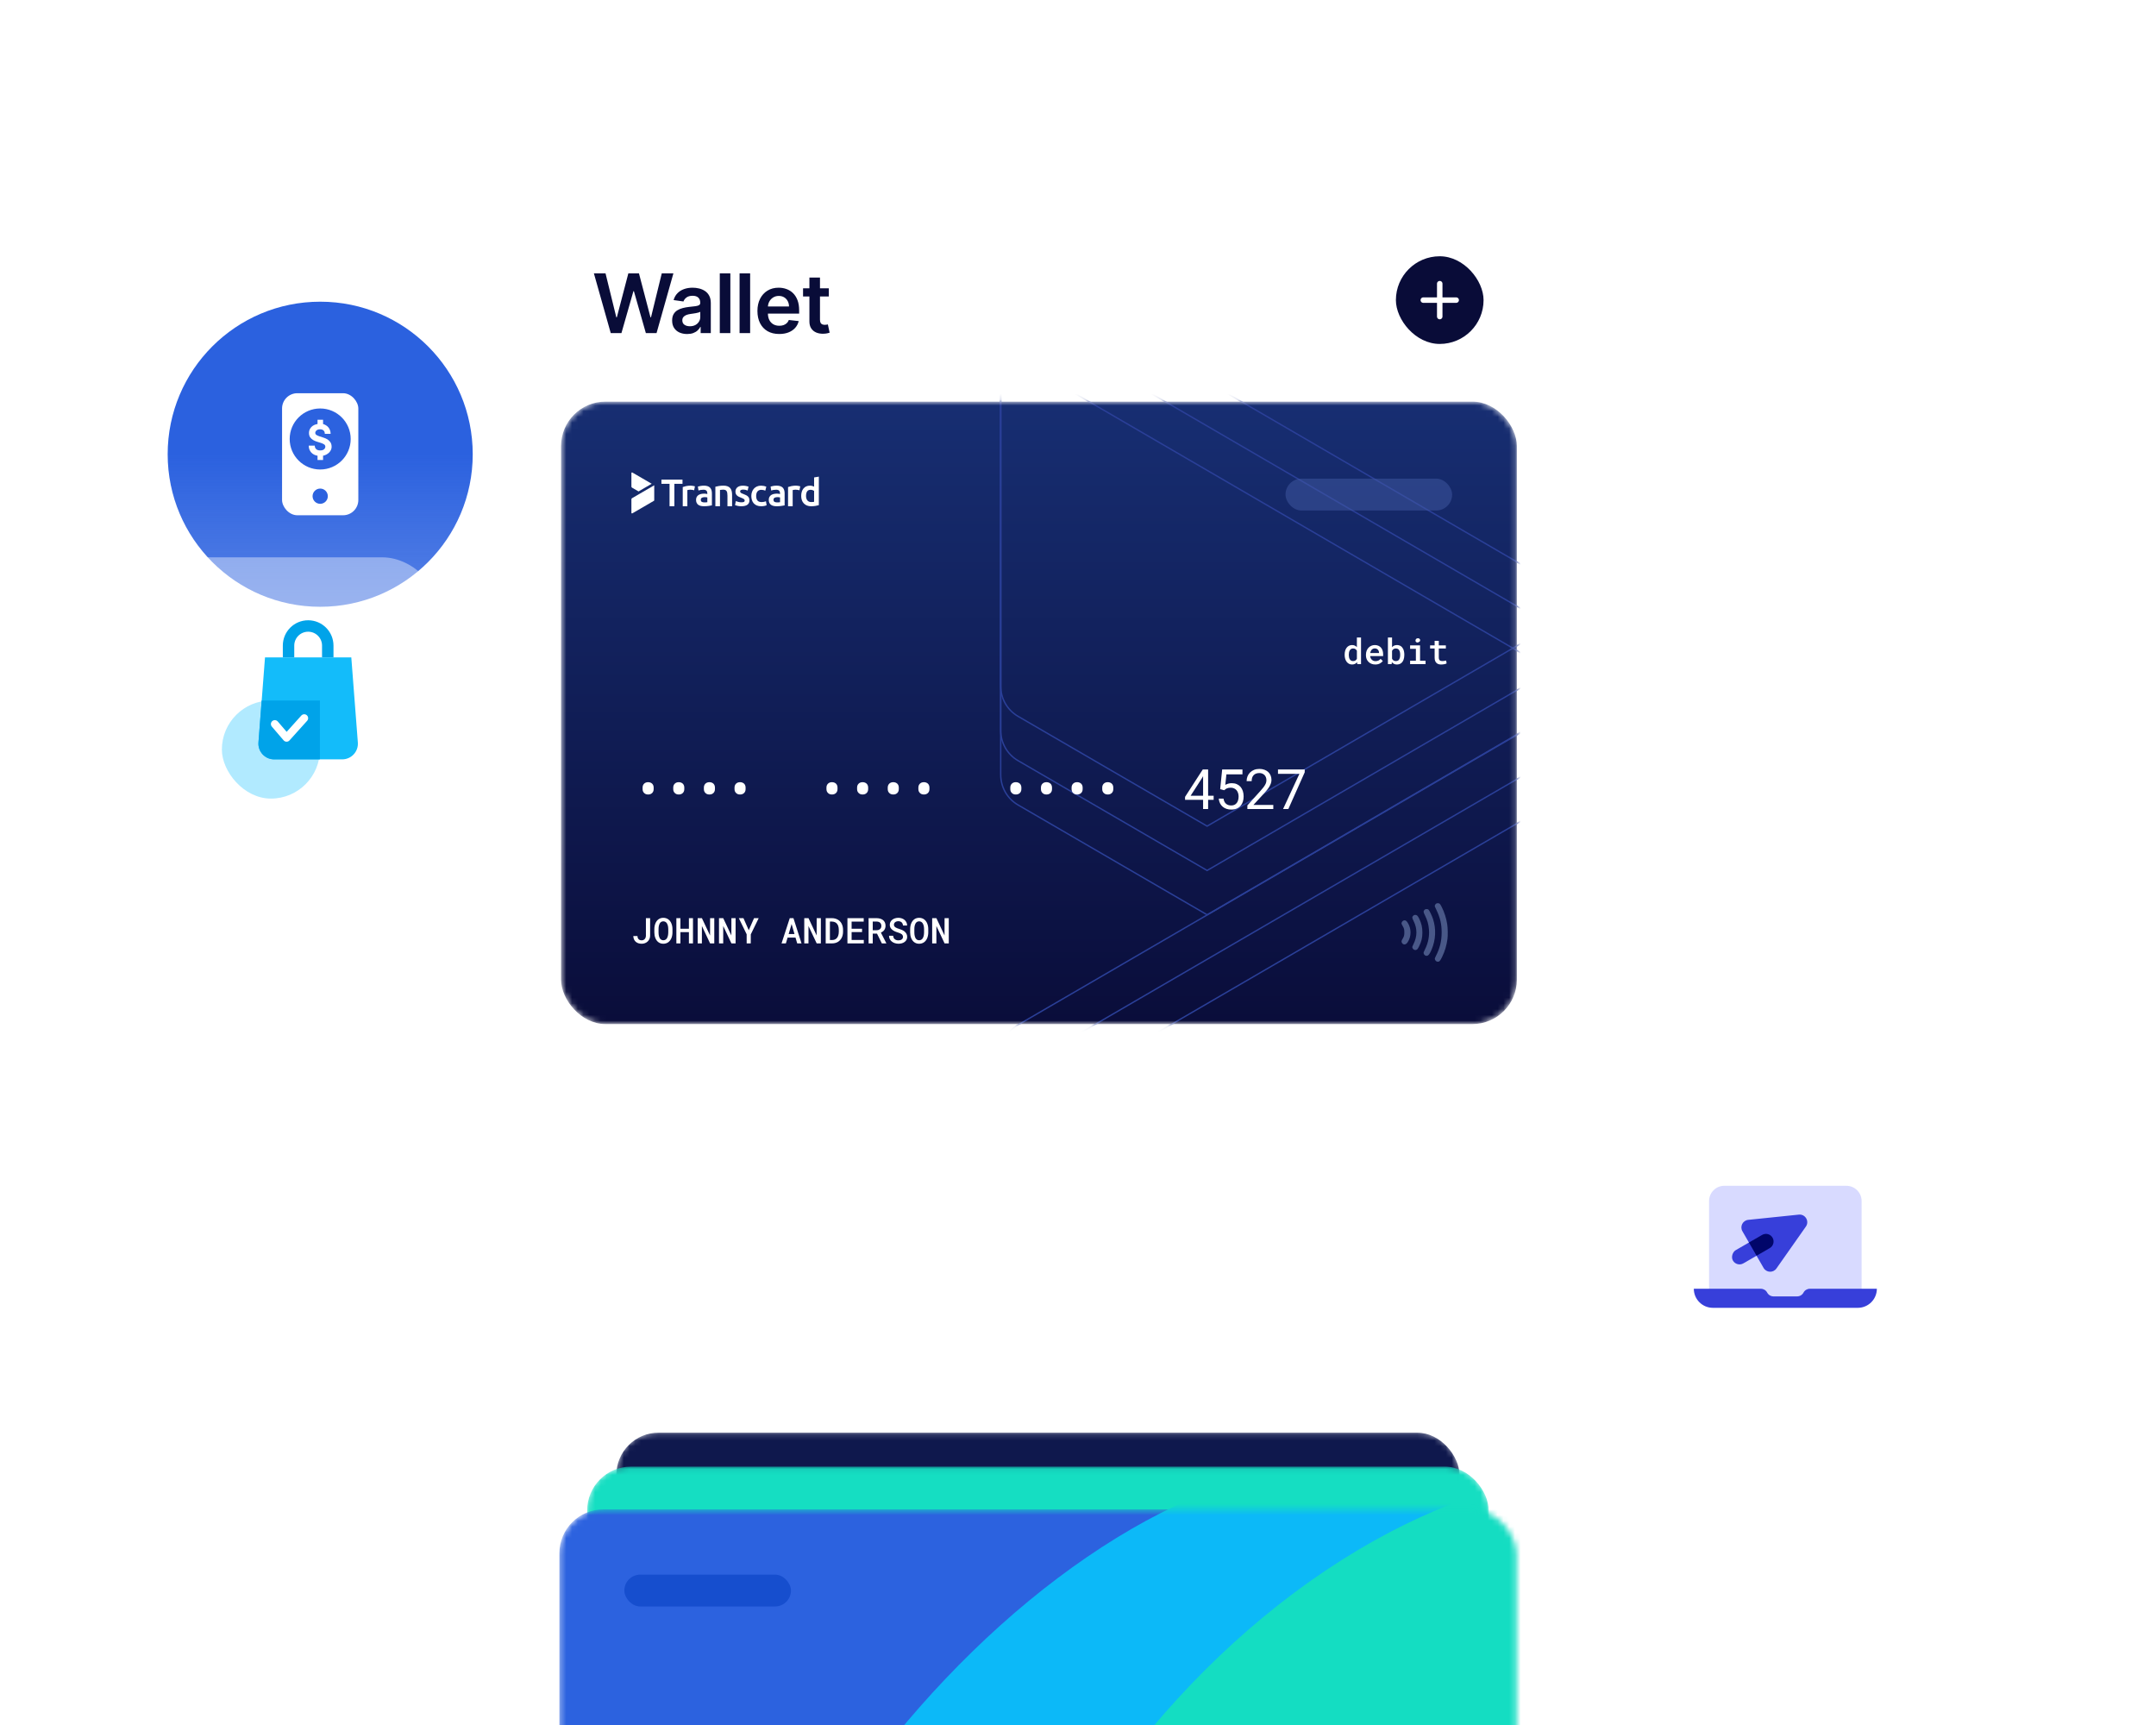 <svg width="375" height="300" viewBox="0 0 375 300" fill="none" xmlns="http://www.w3.org/2000/svg">
<g clip-path="url(#clip0_19694_30176)">
<g filter="url(#filter0_ddd_19694_30176)">
<rect x="87.31" y="2" width="186.44" height="345.631" rx="21.288" fill="white"/>
</g>
<mask id="mask0_19694_30176" style="mask-type:alpha" maskUnits="userSpaceOnUse" x="97" y="69" width="167" height="110">
<rect x="97.585" y="69.846" width="166.244" height="108.252" rx="7.732" fill="url(#paint0_linear_19694_30176)"/>
</mask>
<g mask="url(#mask0_19694_30176)">
<rect x="97.585" y="69.846" width="166.244" height="108.252" rx="7.73" fill="url(#paint1_linear_19694_30176)"/>
<path d="M177.101 124.593L177.101 124.593C175.192 123.498 174.055 121.492 174.055 119.301V50.685C174.055 50.146 174.189 49.609 174.455 49.165L174.455 49.165L174.455 49.165C175.302 47.734 177.083 47.286 178.511 48.091C178.511 48.091 178.511 48.092 178.512 48.092L276.388 105.02L209.958 143.678L177.101 124.593ZM177.087 178.231L177.088 178.231L289.44 112.923V188.546C289.395 189.621 288.814 190.605 287.878 191.142L287.877 191.143L178.498 254.741C177.069 255.548 175.243 255.097 174.443 253.67L174.442 253.667C174.176 253.223 174.041 252.686 174.041 252.147V183.524C174.041 181.333 175.178 179.326 177.087 178.231Z" stroke="#2A3F98" stroke-width="0.241"/>
<path d="M177.102 140.009L177.102 140.009C175.193 138.914 174.056 136.908 174.056 134.717V66.101C174.056 65.562 174.19 65.025 174.456 64.581L174.456 64.581L174.456 64.581C175.303 63.15 177.084 62.702 178.512 63.507C178.512 63.507 178.512 63.508 178.513 63.508L276.389 120.436L209.959 159.094L177.102 140.009ZM177.088 193.647L177.089 193.647L289.441 128.339V203.962C289.396 205.037 288.815 206.021 287.879 206.558L287.878 206.559L178.499 270.157C177.07 270.964 175.244 270.513 174.444 269.086L174.443 269.083C174.177 268.639 174.042 268.102 174.042 267.563V198.94C174.042 196.749 175.179 194.742 177.088 193.647Z" stroke="#2A3F98" stroke-width="0.241"/>
<path d="M177.101 132.302L177.101 132.301C175.192 131.207 174.055 129.2 174.055 127.01V58.393C174.055 57.854 174.189 57.318 174.455 56.873L174.455 56.873L174.455 56.873C175.302 55.442 177.083 54.994 178.511 55.8C178.511 55.8 178.511 55.8 178.512 55.8L276.388 112.728L209.958 151.386L177.101 132.302ZM177.087 185.94L177.088 185.939L289.44 120.631V196.254C289.395 197.33 288.814 198.314 287.878 198.851L287.877 198.851L178.498 262.449C177.069 263.256 175.243 262.805 174.443 261.379L174.442 261.376C174.176 260.931 174.041 260.395 174.041 259.856V191.232C174.041 189.041 175.178 187.034 177.087 185.94Z" stroke="#2A3F98" stroke-width="0.241"/>
<rect opacity="0.5" x="223.593" y="83.243" width="28.98" height="5.54" rx="2.77" fill="#425BA4"/>
<path d="M249.934 167.232C249.771 167.184 249.604 166.99 249.569 166.804C249.546 166.683 249.573 166.6 249.746 166.264C250.446 164.909 250.751 163.663 250.751 162.152C250.751 160.69 250.482 159.552 249.813 158.189C249.669 157.897 249.552 157.624 249.552 157.584C249.552 157.438 249.673 157.228 249.804 157.146C249.984 157.034 250.286 157.055 250.432 157.19C250.488 157.242 250.632 157.48 250.753 157.718C251.232 158.658 251.559 159.69 251.722 160.763C251.822 161.428 251.843 162.687 251.762 163.296C251.614 164.417 251.318 165.42 250.842 166.4C250.555 166.992 250.375 167.236 250.225 167.236C250.196 167.236 250.146 167.244 250.117 167.253C250.088 167.261 250.004 167.253 249.934 167.232ZM247.984 166.212C247.734 166.139 247.553 165.831 247.626 165.602C247.643 165.545 247.761 165.289 247.889 165.03C248.424 163.936 248.647 162.764 248.539 161.614C248.449 160.667 248.28 160.071 247.853 159.2C247.568 158.614 247.553 158.524 247.72 158.287C247.878 158.062 248.274 158.026 248.481 158.216C248.624 158.347 249.073 159.283 249.246 159.813C249.817 161.564 249.729 163.446 248.998 165.166C248.62 166.048 248.355 166.321 247.984 166.212ZM245.975 165.178C245.821 165.11 245.687 164.945 245.65 164.78C245.627 164.68 245.666 164.568 245.85 164.197C246.525 162.829 246.531 161.514 245.873 160.177C245.583 159.592 245.577 159.475 245.821 159.244C245.942 159.129 245.994 159.11 246.163 159.11C246.448 159.11 246.596 159.254 246.85 159.777C247.242 160.582 247.403 161.28 247.401 162.174C247.399 163.094 247.249 163.725 246.832 164.574C246.592 165.06 246.473 165.189 246.233 165.22C246.16 165.226 246.044 165.21 245.975 165.178ZM244.099 164.215C243.976 164.165 243.836 163.998 243.794 163.853C243.749 163.69 243.786 163.561 243.97 163.258C244.207 162.869 244.261 162.66 244.261 162.152C244.261 161.643 244.207 161.432 243.97 161.045C243.888 160.913 243.809 160.755 243.79 160.692C243.713 160.436 243.928 160.121 244.216 160.067C244.459 160.021 244.626 160.129 244.851 160.48C245.5 161.493 245.5 162.844 244.851 163.848C244.622 164.201 244.368 164.326 244.099 164.215Z" fill="#495888"/>
<path d="M109.93 84.809L111.061 85.466L113.35 84.133L109.982 82.174C109.932 82.146 109.868 82.162 109.838 82.213C109.828 82.229 109.823 82.248 109.823 82.267V84.624C109.823 84.701 109.863 84.771 109.93 84.809Z" fill="white"/>
<path d="M109.929 86.645C109.862 86.683 109.822 86.754 109.822 86.831V89.188C109.822 89.207 109.827 89.226 109.837 89.242C109.865 89.293 109.931 89.309 109.982 89.28L113.738 87.096C113.772 87.077 113.792 87.041 113.794 87.003V84.398L109.929 86.645Z" fill="white"/>
<path d="M127.023 84.905C126.902 84.76 126.745 84.648 126.568 84.579C126.34 84.495 126.098 84.455 125.856 84.461C125.58 84.46 125.303 84.48 125.031 84.522C124.827 84.552 124.625 84.595 124.426 84.65V88.041H125.23V85.214C125.284 85.204 125.365 85.193 125.477 85.18C125.582 85.167 125.689 85.161 125.797 85.159C125.916 85.156 126.034 85.175 126.146 85.215C126.238 85.251 126.316 85.314 126.372 85.396C126.432 85.493 126.474 85.604 126.491 85.717C126.518 85.875 126.53 86.035 126.528 86.197V88.036H127.334V86.069C127.335 85.85 127.312 85.631 127.264 85.417C127.222 85.231 127.141 85.056 127.023 84.905Z" fill="white"/>
<path d="M115.044 84.142H116.457V88.038H117.297V84.142H118.71V83.414H115.044V84.142Z" fill="white"/>
<path d="M138.825 84.499C138.753 84.488 138.682 84.478 138.612 84.472C138.542 84.466 138.479 84.463 138.427 84.463C138.166 84.461 137.906 84.486 137.651 84.539C137.454 84.581 137.259 84.635 137.068 84.704V88.042H137.873V85.234C137.941 85.213 138.011 85.199 138.083 85.188C138.177 85.17 138.271 85.161 138.366 85.161C138.503 85.159 138.64 85.172 138.776 85.198C138.87 85.215 138.962 85.239 139.053 85.268L139.191 84.582C139.151 84.568 139.099 84.554 139.032 84.539C138.964 84.523 138.897 84.51 138.825 84.499Z" fill="white"/>
<path d="M120.507 84.499C120.435 84.488 120.363 84.478 120.293 84.472C120.223 84.465 120.161 84.462 120.108 84.462C119.847 84.46 119.588 84.486 119.333 84.539C119.135 84.58 118.941 84.635 118.75 84.703V88.041H119.554V85.234C119.623 85.213 119.693 85.199 119.764 85.188C119.858 85.17 119.952 85.16 120.048 85.16C120.185 85.159 120.322 85.171 120.457 85.197C120.551 85.215 120.644 85.239 120.734 85.267L120.873 84.582C120.833 84.567 120.781 84.553 120.714 84.539C120.645 84.523 120.577 84.51 120.507 84.499Z" fill="white"/>
<path d="M123.527 84.837C123.409 84.71 123.26 84.615 123.097 84.559C122.885 84.488 122.664 84.455 122.443 84.461C122.24 84.46 122.036 84.479 121.837 84.514C121.692 84.538 121.548 84.573 121.404 84.618L121.385 84.624L121.489 85.305L121.516 85.295C121.634 85.255 121.756 85.225 121.877 85.207C122.038 85.18 122.204 85.168 122.368 85.169C122.478 85.166 122.586 85.182 122.689 85.219C122.844 85.275 122.959 85.404 122.998 85.564C123.019 85.645 123.03 85.732 123.03 85.816V85.915C122.939 85.895 122.847 85.879 122.755 85.868C122.664 85.856 122.573 85.852 122.482 85.852C122.479 85.852 122.478 85.852 122.474 85.852C122.298 85.852 122.121 85.871 121.949 85.906C121.788 85.938 121.635 86 121.495 86.088C121.366 86.173 121.258 86.288 121.183 86.424C121.102 86.579 121.062 86.751 121.068 86.925C121.062 87.103 121.095 87.282 121.167 87.446C121.231 87.582 121.329 87.702 121.45 87.791C121.583 87.884 121.727 87.948 121.885 87.983C122.068 88.023 122.255 88.044 122.441 88.042C122.455 88.042 122.468 88.042 122.482 88.042C122.742 88.042 123.005 88.023 123.263 87.986C123.51 87.95 123.688 87.919 123.806 87.892L123.825 87.887V85.821C123.827 85.636 123.804 85.45 123.756 85.27C123.715 85.11 123.637 84.96 123.527 84.837ZM123.029 86.51V87.338C122.857 87.365 122.681 87.378 122.508 87.373H122.484C122.304 87.37 122.161 87.334 122.054 87.27C121.947 87.205 121.892 87.082 121.892 86.906C121.888 86.828 121.909 86.751 121.952 86.684C121.993 86.625 122.049 86.577 122.113 86.547C122.186 86.511 122.263 86.489 122.344 86.478C122.516 86.452 122.691 86.452 122.865 86.478C122.917 86.484 122.973 86.496 123.029 86.51Z" fill="white"/>
<path d="M136.175 84.837C136.057 84.711 135.907 84.615 135.745 84.559C135.533 84.489 135.312 84.455 135.09 84.462C134.888 84.46 134.684 84.478 134.483 84.513C134.338 84.537 134.194 84.572 134.052 84.617L134.033 84.623L134.135 85.304L134.162 85.294C134.28 85.254 134.401 85.224 134.523 85.206C134.684 85.179 134.85 85.166 135.014 85.168C135.124 85.165 135.232 85.181 135.335 85.218C135.49 85.273 135.605 85.403 135.644 85.563C135.665 85.644 135.676 85.731 135.676 85.815V85.914C135.585 85.894 135.493 85.877 135.401 85.866C135.308 85.855 135.218 85.85 135.128 85.85C135.127 85.85 135.127 85.85 135.125 85.85C134.947 85.85 134.767 85.87 134.593 85.906C134.432 85.938 134.28 86.001 134.139 86.088C134.01 86.173 133.902 86.288 133.827 86.424C133.746 86.579 133.706 86.752 133.713 86.926C133.708 87.103 133.741 87.284 133.815 87.447C133.878 87.583 133.977 87.702 134.098 87.792C134.23 87.885 134.377 87.948 134.533 87.984C134.714 88.024 134.902 88.044 135.089 88.043C135.103 88.043 135.116 88.043 135.13 88.043C135.39 88.043 135.652 88.024 135.91 87.987C136.157 87.95 136.336 87.92 136.453 87.893L136.473 87.888V85.822C136.474 85.636 136.452 85.449 136.404 85.27C136.361 85.111 136.283 84.96 136.175 84.837ZM135.675 86.51V87.338C135.503 87.365 135.327 87.378 135.154 87.373H135.13C134.95 87.37 134.807 87.335 134.7 87.271C134.593 87.206 134.538 87.082 134.538 86.907C134.534 86.828 134.555 86.752 134.598 86.684C134.639 86.625 134.695 86.578 134.759 86.547C134.832 86.512 134.909 86.49 134.99 86.478C135.162 86.453 135.337 86.453 135.511 86.478C135.565 86.485 135.621 86.496 135.675 86.51Z" fill="white"/>
<path d="M130.289 86.643C130.25 86.533 130.184 86.43 130.101 86.349C130.006 86.256 129.898 86.18 129.78 86.122C129.627 86.045 129.469 85.977 129.31 85.918C129.216 85.886 129.124 85.849 129.031 85.806C128.968 85.777 128.905 85.74 128.85 85.699C128.811 85.67 128.78 85.632 128.759 85.59C128.74 85.547 128.732 85.499 128.732 85.451C128.729 85.355 128.781 85.267 128.866 85.226C128.98 85.17 129.109 85.142 129.24 85.147C129.393 85.146 129.546 85.162 129.695 85.195C129.805 85.221 129.914 85.256 130.017 85.301L130.043 85.312L130.194 84.633L130.175 84.626C130.043 84.58 129.906 84.545 129.769 84.519C129.582 84.483 129.391 84.463 129.202 84.465C128.81 84.465 128.496 84.558 128.267 84.738C128.036 84.92 127.92 85.171 127.92 85.486C127.915 85.628 127.94 85.767 127.994 85.898C128.042 86.009 128.112 86.106 128.201 86.186C128.294 86.269 128.399 86.338 128.51 86.392C128.636 86.454 128.768 86.509 128.899 86.557C129.127 86.641 129.291 86.721 129.39 86.793C129.477 86.849 129.528 86.945 129.528 87.05V87.052C129.536 87.148 129.485 87.239 129.401 87.284C129.312 87.332 129.163 87.356 128.964 87.356C128.96 87.356 128.956 87.356 128.952 87.356C128.773 87.356 128.595 87.333 128.423 87.289C128.283 87.252 128.146 87.207 128.014 87.156L127.988 87.145L127.845 87.841L127.864 87.848C127.988 87.894 128.115 87.936 128.244 87.968C128.455 88.017 128.671 88.043 128.888 88.043C128.912 88.043 128.936 88.043 128.96 88.041H128.961C129.402 88.041 129.746 87.957 129.987 87.789C130.229 87.619 130.351 87.367 130.351 87.039C130.351 86.903 130.332 86.771 130.289 86.643Z" fill="white"/>
<path d="M133.195 87.185C133.103 87.223 132.992 87.255 132.866 87.281C132.74 87.306 132.609 87.319 132.479 87.319C132.133 87.319 131.885 87.223 131.741 87.036C131.596 86.846 131.522 86.584 131.522 86.256C131.522 85.916 131.6 85.649 131.754 85.464C131.907 85.28 132.133 85.186 132.428 85.186C132.554 85.186 132.673 85.198 132.784 85.224C132.896 85.25 132.998 85.282 133.085 85.32L133.111 85.331L133.289 84.647L133.27 84.639C132.987 84.522 132.681 84.463 132.364 84.463C132.106 84.463 131.869 84.51 131.662 84.601C131.455 84.692 131.276 84.82 131.131 84.98C130.986 85.139 130.873 85.331 130.797 85.55C130.719 85.769 130.681 86.005 130.681 86.256C130.681 86.51 130.716 86.75 130.784 86.967C130.853 87.186 130.959 87.378 131.1 87.536C131.24 87.695 131.42 87.821 131.635 87.909C131.848 87.998 132.103 88.043 132.391 88.043C132.576 88.043 132.757 88.025 132.931 87.992C133.105 87.957 133.238 87.918 133.324 87.874L133.34 87.865L133.224 87.175L133.195 87.185Z" fill="white"/>
<path d="M142.421 87.806V87.566L142.423 82.894L141.599 83.032V84.635C141.505 84.59 141.408 84.552 141.309 84.522C141.167 84.48 141.019 84.459 140.873 84.462C140.65 84.458 140.433 84.501 140.228 84.59C140.044 84.673 139.879 84.8 139.751 84.956C139.614 85.124 139.516 85.314 139.455 85.522C139.385 85.76 139.352 86.008 139.355 86.256C139.352 86.508 139.391 86.757 139.474 86.997C139.549 87.208 139.665 87.398 139.82 87.561C139.971 87.718 140.159 87.841 140.363 87.919C140.584 88.003 140.815 88.044 141.051 88.044C141.062 88.044 141.073 88.044 141.085 88.044C141.331 88.044 141.58 88.025 141.822 87.987C142.018 87.956 142.214 87.913 142.403 87.857L142.421 87.852V87.806ZM141.597 87.269C141.534 87.282 141.468 87.293 141.403 87.299C141.3 87.311 141.193 87.317 141.088 87.315C140.811 87.315 140.589 87.219 140.433 87.031C140.279 86.845 140.199 86.585 140.196 86.259H140.197V86.235C140.197 85.91 140.261 85.65 140.387 85.461C140.513 85.276 140.713 85.182 140.987 85.182C140.989 85.182 140.992 85.182 140.994 85.182C141.113 85.182 141.229 85.202 141.343 85.242C141.433 85.273 141.519 85.314 141.599 85.365V87.269H141.597Z" fill="white"/>
<path d="M112.345 159.68H113.078V162.727C113.076 162.932 113.036 163.121 112.96 163.294C112.886 163.465 112.782 163.613 112.65 163.737C112.519 163.862 112.364 163.958 112.185 164.027C112.009 164.095 111.817 164.129 111.61 164.129C111.397 164.129 111.202 164.1 111.025 164.042C110.85 163.981 110.699 163.895 110.573 163.782C110.446 163.67 110.346 163.53 110.271 163.363C110.199 163.197 110.159 163.005 110.151 162.788H110.88C110.882 162.9 110.898 163.002 110.928 163.092C110.958 163.181 111.001 163.256 111.055 163.318C111.117 163.391 111.195 163.445 111.287 163.481C111.379 163.517 111.487 163.535 111.61 163.535C111.722 163.535 111.824 163.514 111.914 163.472C112.004 163.43 112.082 163.373 112.146 163.3C112.208 163.228 112.257 163.142 112.291 163.044C112.327 162.943 112.345 162.838 112.345 162.727V159.68ZM116.963 162.167C116.963 162.344 116.947 162.514 116.915 162.679C116.885 162.844 116.841 163 116.782 163.146C116.72 163.293 116.643 163.429 116.55 163.553C116.458 163.676 116.351 163.781 116.231 163.87C116.114 163.95 115.985 164.014 115.842 164.06C115.701 164.106 115.546 164.129 115.378 164.129C115.203 164.129 115.042 164.105 114.895 164.057C114.751 164.007 114.621 163.938 114.506 163.852C114.39 163.763 114.287 163.657 114.199 163.532C114.113 163.408 114.04 163.271 113.982 163.122C113.926 162.98 113.884 162.828 113.855 162.667C113.827 162.504 113.813 162.338 113.813 162.167V161.588C113.813 161.409 113.828 161.236 113.858 161.069C113.889 160.903 113.934 160.745 113.994 160.596C114.052 160.453 114.124 160.323 114.208 160.204C114.294 160.084 114.396 159.979 114.513 159.891C114.625 159.804 114.753 159.738 114.895 159.692C115.04 159.644 115.199 159.619 115.372 159.619C115.546 159.619 115.707 159.644 115.854 159.692C116.001 159.74 116.132 159.807 116.249 159.894C116.365 159.98 116.467 160.082 116.553 160.198C116.64 160.315 116.712 160.442 116.77 160.581C116.835 160.73 116.883 160.89 116.915 161.06C116.947 161.229 116.963 161.405 116.963 161.588V162.167ZM116.234 161.582C116.232 161.471 116.225 161.363 116.213 161.256C116.203 161.15 116.185 161.048 116.158 160.952C116.128 160.841 116.088 160.741 116.038 160.65C115.99 160.558 115.93 160.48 115.86 160.415C115.798 160.359 115.726 160.315 115.646 160.283C115.566 160.251 115.474 160.234 115.372 160.234C115.273 160.234 115.185 160.251 115.106 160.283C115.028 160.313 114.96 160.355 114.901 160.409C114.831 160.476 114.772 160.555 114.724 160.647C114.675 160.738 114.638 160.839 114.612 160.952C114.588 161.048 114.57 161.151 114.558 161.259C114.548 161.366 114.543 161.473 114.543 161.582V162.167C114.543 162.273 114.548 162.379 114.558 162.483C114.568 162.588 114.585 162.688 114.609 162.785C114.635 162.893 114.67 162.995 114.714 163.089C114.761 163.182 114.816 163.26 114.88 163.324C114.943 163.385 115.014 163.433 115.094 163.469C115.177 163.503 115.271 163.52 115.378 163.52C115.48 163.52 115.573 163.503 115.655 163.469C115.739 163.435 115.812 163.389 115.872 163.33C115.942 163.264 116.001 163.186 116.047 163.095C116.095 163.003 116.133 162.901 116.161 162.791C116.186 162.694 116.203 162.594 116.213 162.489C116.225 162.383 116.232 162.275 116.234 162.167V161.582ZM120.532 164.069H119.824V162.112H118.347V164.069H117.642V159.68H118.347V161.516H119.824V159.68H120.532V164.069ZM124.237 164.069H123.511L122.085 161.048L122.082 164.069H121.349V159.68H122.085L123.502 162.688L123.508 159.68H124.237V164.069ZM127.945 164.069H127.218L125.793 161.048L125.79 164.069H125.057V159.68H125.793L127.209 162.688L127.215 159.68H127.945V164.069ZM130.233 161.778L131.152 159.68H131.96L130.586 162.501L130.58 164.069H129.871L129.868 162.48L128.506 159.68H129.311L130.233 161.778ZM138.366 163.059H136.988L136.69 164.069H135.936L137.365 159.68H138.007L139.412 164.069H138.661L138.366 163.059ZM137.172 162.438H138.188L137.685 160.702L137.172 162.438ZM142.776 164.069H142.05L140.624 161.048L140.621 164.069H139.888V159.68H140.624L142.041 162.688L142.047 159.68H142.776V164.069ZM143.617 164.069V159.68H144.702C144.891 159.68 145.069 159.702 145.236 159.746C145.403 159.788 145.554 159.848 145.691 159.924C145.84 160.002 145.971 160.101 146.086 160.219C146.203 160.338 146.3 160.471 146.378 160.617C146.459 160.77 146.521 160.938 146.565 161.121C146.61 161.304 146.632 161.499 146.632 161.706V162.049C146.632 162.248 146.611 162.437 146.568 162.616C146.528 162.793 146.47 162.955 146.393 163.101C146.319 163.244 146.229 163.374 146.122 163.49C146.018 163.607 145.901 163.706 145.773 163.789C145.628 163.879 145.467 163.948 145.29 163.997C145.115 164.045 144.927 164.069 144.726 164.069H143.617ZM144.35 160.271V163.481H144.726C144.855 163.481 144.973 163.466 145.079 163.436C145.188 163.404 145.285 163.358 145.372 163.3C145.46 163.24 145.538 163.165 145.607 163.074C145.677 162.982 145.734 162.876 145.779 162.758C145.817 162.657 145.846 162.548 145.866 162.429C145.886 162.31 145.896 162.184 145.896 162.049V161.699C145.896 161.567 145.886 161.441 145.866 161.323C145.846 161.204 145.817 161.095 145.779 160.994C145.73 160.872 145.666 160.761 145.586 160.663C145.505 160.562 145.41 160.481 145.299 160.418C145.219 160.372 145.128 160.337 145.028 160.313C144.927 160.287 144.819 160.273 144.702 160.271H144.35ZM149.939 162.1H148.124V163.472H150.243V164.069H147.397V159.68H150.228V160.28H148.124V161.516H149.939V162.1ZM152.54 162.366H151.798V164.069H151.075V159.68H152.468C152.695 159.682 152.904 159.711 153.095 159.767C153.286 159.823 153.45 159.906 153.589 160.014C153.726 160.125 153.832 160.263 153.909 160.427C153.985 160.59 154.023 160.781 154.023 161C154.023 161.151 154.003 161.288 153.963 161.41C153.925 161.533 153.87 161.643 153.8 161.742C153.73 161.84 153.645 161.927 153.547 162.001C153.448 162.075 153.339 162.14 153.218 162.194L154.156 164.03V164.069H153.381L152.54 162.366ZM151.798 161.775H152.477C152.605 161.773 152.721 161.754 152.823 161.718C152.928 161.679 153.016 161.625 153.089 161.555C153.153 161.494 153.203 161.42 153.239 161.332C153.276 161.243 153.294 161.143 153.294 161.03C153.294 160.904 153.274 160.793 153.233 160.699C153.195 160.602 153.138 160.522 153.061 160.458C152.991 160.397 152.906 160.352 152.805 160.322C152.705 160.29 152.592 160.273 152.468 160.271H151.798V161.775ZM157.062 162.938C157.062 162.836 157.041 162.745 156.998 162.667C156.956 162.589 156.897 162.518 156.821 162.456C156.74 162.398 156.645 162.346 156.534 162.299C156.426 162.251 156.304 162.208 156.169 162.17C155.962 162.111 155.771 162.04 155.597 161.956C155.424 161.869 155.276 161.773 155.154 161.666C155.031 161.558 154.934 161.435 154.864 161.299C154.796 161.16 154.762 161.004 154.762 160.831C154.762 160.644 154.802 160.477 154.882 160.328C154.963 160.177 155.071 160.049 155.208 159.942C155.344 159.838 155.503 159.758 155.684 159.704C155.867 159.648 156.059 159.619 156.26 159.619C156.473 159.619 156.671 159.653 156.854 159.719C157.039 159.783 157.199 159.874 157.336 159.99C157.473 160.109 157.58 160.251 157.659 160.415C157.739 160.578 157.779 160.759 157.779 160.958H157.062C157.052 160.847 157.028 160.747 156.989 160.656C156.953 160.564 156.902 160.485 156.836 160.418C156.767 160.354 156.684 160.304 156.585 160.268C156.489 160.229 156.377 160.21 156.251 160.21C156.14 160.21 156.038 160.225 155.943 160.256C155.851 160.284 155.77 160.324 155.702 160.376C155.634 160.43 155.581 160.496 155.542 160.572C155.504 160.648 155.485 160.734 155.485 160.828C155.487 160.929 155.513 161.017 155.563 161.094C155.614 161.168 155.681 161.233 155.765 161.29C155.852 161.346 155.95 161.395 156.061 161.437C156.173 161.479 156.291 161.519 156.414 161.555C156.568 161.599 156.719 161.654 156.866 161.721C157.014 161.785 157.151 161.863 157.276 161.956C157.43 162.072 157.554 162.212 157.646 162.375C157.741 162.535 157.788 162.721 157.788 162.932C157.788 163.127 157.747 163.299 157.665 163.448C157.584 163.597 157.476 163.72 157.339 163.819C157.2 163.921 157.04 163.999 156.857 164.051C156.674 164.101 156.481 164.126 156.278 164.126C156.063 164.126 155.851 164.093 155.642 164.027C155.433 163.958 155.251 163.86 155.096 163.731C154.954 163.611 154.84 163.469 154.756 163.306C154.673 163.143 154.631 162.957 154.629 162.745H155.352C155.363 162.88 155.391 162.998 155.437 163.098C155.485 163.197 155.55 163.278 155.633 163.342C155.713 163.409 155.808 163.458 155.916 163.49C156.027 163.522 156.147 163.538 156.278 163.538C156.388 163.538 156.491 163.525 156.585 163.499C156.682 163.473 156.765 163.434 156.836 163.382C156.904 163.331 156.958 163.269 156.998 163.195C157.041 163.12 157.062 163.035 157.062 162.938ZM161.457 162.167C161.457 162.344 161.441 162.514 161.409 162.679C161.378 162.844 161.334 163 161.276 163.146C161.214 163.293 161.136 163.429 161.044 163.553C160.951 163.676 160.845 163.781 160.724 163.87C160.608 163.95 160.478 164.014 160.335 164.06C160.195 164.106 160.04 164.129 159.871 164.129C159.696 164.129 159.536 164.105 159.389 164.057C159.244 164.007 159.115 163.938 159 163.852C158.883 163.763 158.781 163.657 158.693 163.532C158.606 163.408 158.534 163.271 158.475 163.122C158.419 162.98 158.377 162.828 158.349 162.667C158.321 162.504 158.307 162.338 158.307 162.167V161.588C158.307 161.409 158.322 161.236 158.352 161.069C158.382 160.903 158.427 160.745 158.488 160.596C158.546 160.453 158.617 160.323 158.702 160.204C158.788 160.084 158.889 159.979 159.006 159.891C159.119 159.804 159.246 159.738 159.389 159.692C159.534 159.644 159.692 159.619 159.865 159.619C160.04 159.619 160.201 159.644 160.347 159.692C160.494 159.74 160.626 159.807 160.742 159.894C160.859 159.98 160.96 160.082 161.047 160.198C161.133 160.315 161.206 160.442 161.264 160.581C161.328 160.73 161.376 160.89 161.409 161.06C161.441 161.229 161.457 161.405 161.457 161.588V162.167ZM160.727 161.582C160.725 161.471 160.718 161.363 160.706 161.256C160.696 161.15 160.678 161.048 160.652 160.952C160.622 160.841 160.582 160.741 160.531 160.65C160.483 160.558 160.424 160.48 160.353 160.415C160.291 160.359 160.22 160.315 160.139 160.283C160.059 160.251 159.968 160.234 159.865 160.234C159.767 160.234 159.678 160.251 159.6 160.283C159.521 160.313 159.453 160.355 159.395 160.409C159.325 160.476 159.265 160.555 159.217 160.647C159.169 160.738 159.132 160.839 159.105 160.952C159.081 161.048 159.063 161.151 159.051 161.259C159.041 161.366 159.036 161.473 159.036 161.582V162.167C159.036 162.273 159.041 162.379 159.051 162.483C159.061 162.588 159.078 162.688 159.102 162.785C159.129 162.893 159.164 162.995 159.208 163.089C159.254 163.182 159.309 163.26 159.374 163.324C159.436 163.385 159.507 163.433 159.588 163.469C159.67 163.503 159.765 163.52 159.871 163.52C159.974 163.52 160.066 163.503 160.148 163.469C160.233 163.435 160.305 163.389 160.366 163.33C160.436 163.264 160.494 163.186 160.54 163.095C160.589 163.003 160.627 162.901 160.655 162.791C160.679 162.694 160.696 162.594 160.706 162.489C160.718 162.383 160.725 162.275 160.727 162.167V161.582ZM165.023 164.069H164.296L162.871 161.048L162.868 164.069H162.135V159.68H162.871L164.287 162.688L164.293 159.68H165.023V164.069Z" fill="white"/>
<path d="M111.769 136.967C111.769 136.831 111.791 136.707 111.835 136.593C111.882 136.477 111.947 136.377 112.029 136.296C112.111 136.214 112.21 136.149 112.327 136.102C112.446 136.054 112.58 136.031 112.728 136.031C112.877 136.031 113.01 136.054 113.13 136.102C113.25 136.149 113.352 136.214 113.437 136.296C113.519 136.377 113.582 136.477 113.626 136.593C113.671 136.707 113.693 136.831 113.693 136.967V137.241C113.693 137.376 113.671 137.501 113.626 137.614C113.582 137.728 113.519 137.825 113.437 137.907C113.352 137.992 113.25 138.059 113.13 138.106C113.014 138.15 112.881 138.172 112.733 138.172C112.585 138.172 112.451 138.15 112.331 138.106C112.215 138.059 112.116 137.992 112.034 137.907C111.949 137.825 111.882 137.728 111.835 137.614C111.791 137.501 111.769 137.376 111.769 137.241V136.967ZM117.099 136.967C117.099 136.831 117.121 136.707 117.165 136.593C117.212 136.477 117.277 136.377 117.359 136.296C117.441 136.214 117.54 136.149 117.656 136.102C117.776 136.054 117.91 136.031 118.058 136.031C118.206 136.031 118.34 136.054 118.46 136.102C118.58 136.149 118.682 136.214 118.767 136.296C118.849 136.377 118.912 136.477 118.956 136.593C119 136.707 119.022 136.831 119.022 136.967V137.241C119.022 137.376 119 137.501 118.956 137.614C118.912 137.728 118.849 137.825 118.767 137.907C118.682 137.992 118.58 138.059 118.46 138.106C118.343 138.15 118.211 138.172 118.063 138.172C117.915 138.172 117.781 138.15 117.661 138.106C117.545 138.059 117.445 137.992 117.363 137.907C117.278 137.825 117.212 137.728 117.165 137.614C117.121 137.501 117.099 137.376 117.099 137.241V136.967ZM122.428 136.967C122.428 136.831 122.45 136.707 122.495 136.593C122.542 136.477 122.606 136.377 122.688 136.296C122.77 136.214 122.869 136.149 122.986 136.102C123.106 136.054 123.24 136.031 123.388 136.031C123.536 136.031 123.67 136.054 123.79 136.102C123.909 136.149 124.012 136.214 124.097 136.296C124.179 136.377 124.242 136.477 124.286 136.593C124.33 136.707 124.352 136.831 124.352 136.967V137.241C124.352 137.376 124.33 137.501 124.286 137.614C124.242 137.728 124.179 137.825 124.097 137.907C124.012 137.992 123.909 138.059 123.79 138.106C123.673 138.15 123.541 138.172 123.393 138.172C123.244 138.172 123.111 138.15 122.991 138.106C122.874 138.059 122.775 137.992 122.693 137.907C122.608 137.825 122.542 137.728 122.495 137.614C122.45 137.501 122.428 137.376 122.428 137.241V136.967ZM127.758 136.967C127.758 136.831 127.78 136.707 127.824 136.593C127.871 136.477 127.936 136.377 128.018 136.296C128.1 136.214 128.199 136.149 128.316 136.102C128.436 136.054 128.569 136.031 128.718 136.031C128.866 136.031 129 136.054 129.119 136.102C129.239 136.149 129.341 136.214 129.427 136.296C129.508 136.377 129.571 136.477 129.616 136.593C129.66 136.707 129.682 136.831 129.682 136.967V137.241C129.682 137.376 129.66 137.501 129.616 137.614C129.571 137.728 129.508 137.825 129.427 137.907C129.341 137.992 129.239 138.059 129.119 138.106C129.003 138.15 128.87 138.172 128.722 138.172C128.574 138.172 128.44 138.15 128.32 138.106C128.204 138.059 128.105 137.992 128.023 137.907C127.938 137.825 127.871 137.728 127.824 137.614C127.78 137.501 127.758 137.376 127.758 137.241V136.967ZM143.747 136.967C143.747 136.831 143.769 136.707 143.813 136.593C143.861 136.477 143.925 136.377 144.007 136.296C144.089 136.214 144.188 136.149 144.305 136.102C144.425 136.054 144.558 136.031 144.707 136.031C144.855 136.031 144.989 136.054 145.108 136.102C145.228 136.149 145.331 136.214 145.416 136.296C145.498 136.377 145.561 136.477 145.605 136.593C145.649 136.707 145.671 136.831 145.671 136.967V137.241C145.671 137.376 145.649 137.501 145.605 137.614C145.561 137.728 145.498 137.825 145.416 137.907C145.331 137.992 145.228 138.059 145.108 138.106C144.992 138.15 144.859 138.172 144.711 138.172C144.563 138.172 144.429 138.15 144.31 138.106C144.193 138.059 144.094 137.992 144.012 137.907C143.927 137.825 143.861 137.728 143.813 137.614C143.769 137.501 143.747 137.376 143.747 137.241V136.967ZM149.077 136.967C149.077 136.831 149.099 136.707 149.143 136.593C149.19 136.477 149.255 136.377 149.337 136.296C149.419 136.214 149.518 136.149 149.635 136.102C149.754 136.054 149.888 136.031 150.036 136.031C150.184 136.031 150.318 136.054 150.438 136.102C150.558 136.149 150.66 136.214 150.745 136.296C150.827 136.377 150.89 136.477 150.934 136.593C150.978 136.707 151.001 136.831 151.001 136.967V137.241C151.001 137.376 150.978 137.501 150.934 137.614C150.89 137.728 150.827 137.825 150.745 137.907C150.66 137.992 150.558 138.059 150.438 138.106C150.321 138.15 150.189 138.172 150.041 138.172C149.893 138.172 149.759 138.15 149.639 138.106C149.523 138.059 149.423 137.992 149.341 137.907C149.256 137.825 149.19 137.728 149.143 137.614C149.099 137.501 149.077 137.376 149.077 137.241V136.967ZM154.406 136.967C154.406 136.831 154.429 136.707 154.473 136.593C154.52 136.477 154.585 136.377 154.666 136.296C154.748 136.214 154.848 136.149 154.964 136.102C155.084 136.054 155.218 136.031 155.366 136.031C155.514 136.031 155.648 136.054 155.768 136.102C155.887 136.149 155.99 136.214 156.075 136.296C156.157 136.377 156.22 136.477 156.264 136.593C156.308 136.707 156.33 136.831 156.33 136.967V137.241C156.33 137.376 156.308 137.501 156.264 137.614C156.22 137.728 156.157 137.825 156.075 137.907C155.99 137.992 155.887 138.059 155.768 138.106C155.651 138.15 155.519 138.172 155.371 138.172C155.223 138.172 155.089 138.15 154.969 138.106C154.852 138.059 154.753 137.992 154.671 137.907C154.586 137.825 154.52 137.728 154.473 137.614C154.429 137.501 154.406 137.376 154.406 137.241V136.967ZM159.736 136.967C159.736 136.831 159.758 136.707 159.802 136.593C159.85 136.477 159.914 136.377 159.996 136.296C160.078 136.214 160.177 136.149 160.294 136.102C160.414 136.054 160.548 136.031 160.696 136.031C160.844 136.031 160.978 136.054 161.097 136.102C161.217 136.149 161.32 136.214 161.405 136.296C161.487 136.377 161.55 136.477 161.594 136.593C161.638 136.707 161.66 136.831 161.66 136.967V137.241C161.66 137.376 161.638 137.501 161.594 137.614C161.55 137.728 161.487 137.825 161.405 137.907C161.32 137.992 161.217 138.059 161.097 138.106C160.981 138.15 160.848 138.172 160.7 138.172C160.552 138.172 160.418 138.15 160.299 138.106C160.182 138.059 160.083 137.992 160.001 137.907C159.916 137.825 159.85 137.728 159.802 137.614C159.758 137.501 159.736 137.376 159.736 137.241V136.967ZM175.725 136.967C175.725 136.831 175.747 136.707 175.791 136.593C175.839 136.477 175.903 136.377 175.985 136.296C176.067 136.214 176.166 136.149 176.283 136.102C176.403 136.054 176.537 136.031 176.685 136.031C176.833 136.031 176.967 136.054 177.087 136.102C177.206 136.149 177.309 136.214 177.394 136.296C177.476 136.377 177.539 136.477 177.583 136.593C177.627 136.707 177.649 136.831 177.649 136.967V137.241C177.649 137.376 177.627 137.501 177.583 137.614C177.539 137.728 177.476 137.825 177.394 137.907C177.309 137.992 177.206 138.059 177.087 138.106C176.97 138.15 176.838 138.172 176.689 138.172C176.541 138.172 176.407 138.15 176.288 138.106C176.171 138.059 176.072 137.992 175.99 137.907C175.905 137.825 175.839 137.728 175.791 137.614C175.747 137.501 175.725 137.376 175.725 137.241V136.967ZM181.055 136.967C181.055 136.831 181.077 136.707 181.121 136.593C181.168 136.477 181.233 136.377 181.315 136.296C181.397 136.214 181.496 136.149 181.613 136.102C181.732 136.054 181.866 136.031 182.014 136.031C182.163 136.031 182.296 136.054 182.416 136.102C182.536 136.149 182.638 136.214 182.723 136.296C182.805 136.377 182.868 136.477 182.912 136.593C182.957 136.707 182.979 136.831 182.979 136.967V137.241C182.979 137.376 182.957 137.501 182.912 137.614C182.868 137.728 182.805 137.825 182.723 137.907C182.638 137.992 182.536 138.059 182.416 138.106C182.3 138.15 182.167 138.172 182.019 138.172C181.871 138.172 181.737 138.15 181.617 138.106C181.501 138.059 181.402 137.992 181.32 137.907C181.235 137.825 181.168 137.728 181.121 137.614C181.077 137.501 181.055 137.376 181.055 137.241V136.967ZM186.385 136.967C186.385 136.831 186.407 136.707 186.451 136.593C186.498 136.477 186.563 136.377 186.645 136.296C186.727 136.214 186.826 136.149 186.942 136.102C187.062 136.054 187.196 136.031 187.344 136.031C187.492 136.031 187.626 136.054 187.746 136.102C187.866 136.149 187.968 136.214 188.053 136.296C188.135 136.377 188.198 136.477 188.242 136.593C188.286 136.707 188.308 136.831 188.308 136.967V137.241C188.308 137.376 188.286 137.501 188.242 137.614C188.198 137.728 188.135 137.825 188.053 137.907C187.968 137.992 187.866 138.059 187.746 138.106C187.629 138.15 187.497 138.172 187.349 138.172C187.201 138.172 187.067 138.15 186.947 138.106C186.831 138.059 186.731 137.992 186.649 137.907C186.564 137.825 186.498 137.728 186.451 137.614C186.407 137.501 186.385 137.376 186.385 137.241V136.967ZM191.714 136.967C191.714 136.831 191.736 136.707 191.78 136.593C191.828 136.477 191.892 136.377 191.974 136.296C192.056 136.214 192.155 136.149 192.272 136.102C192.392 136.054 192.526 136.031 192.674 136.031C192.822 136.031 192.956 136.054 193.076 136.102C193.195 136.149 193.298 136.214 193.383 136.296C193.465 136.377 193.528 136.477 193.572 136.593C193.616 136.707 193.638 136.831 193.638 136.967V137.241C193.638 137.376 193.616 137.501 193.572 137.614C193.528 137.728 193.465 137.825 193.383 137.907C193.298 137.992 193.195 138.059 193.076 138.106C192.959 138.15 192.827 138.172 192.679 138.172C192.53 138.172 192.397 138.15 192.277 138.106C192.16 138.059 192.061 137.992 191.979 137.907C191.894 137.825 191.828 137.728 191.78 137.614C191.736 137.501 191.714 137.376 191.714 137.241V136.967ZM210.133 138.389H211.092V139.103H210.133V140.701H209.258V139.103H206.12V138.588L209.202 133.819H210.133V138.389ZM207.089 138.389H209.258V134.982L209.117 135.246L207.089 138.389ZM212.23 137.25L212.575 133.819H216.105V134.67H213.312L213.118 136.503C213.254 136.425 213.416 136.355 213.605 136.296C213.794 136.236 214.013 136.206 214.262 136.206C214.58 136.206 214.865 136.261 215.118 136.371C215.37 136.481 215.584 136.636 215.76 136.834C215.937 137.036 216.072 137.279 216.167 137.562C216.261 137.846 216.309 138.161 216.309 138.508C216.309 138.835 216.264 139.139 216.176 139.42C216.088 139.7 215.956 139.941 215.779 140.143C215.6 140.348 215.374 140.508 215.103 140.625C214.832 140.738 214.514 140.795 214.149 140.795C213.868 140.795 213.603 140.756 213.354 140.677C213.106 140.598 212.885 140.48 212.693 140.323C212.497 140.165 212.337 139.966 212.211 139.727C212.088 139.488 212.011 139.209 211.979 138.89H212.811C212.865 139.281 213.008 139.577 213.241 139.779C213.477 139.981 213.78 140.082 214.149 140.082C214.357 140.082 214.541 140.045 214.702 139.973C214.862 139.897 214.998 139.79 215.108 139.651C215.215 139.516 215.296 139.352 215.349 139.16C215.406 138.968 215.434 138.753 215.434 138.517C215.434 138.303 215.403 138.103 215.34 137.917C215.28 137.731 215.192 137.569 215.075 137.43C214.958 137.294 214.815 137.187 214.645 137.108C214.475 137.03 214.279 136.99 214.059 136.99C213.914 136.99 213.788 137.001 213.681 137.023C213.577 137.042 213.482 137.071 213.397 137.108C213.312 137.146 213.232 137.192 213.156 137.246C213.084 137.299 213.008 137.361 212.929 137.43L212.23 137.25ZM221.468 140.701H216.959V140.072L219.214 137.567C219.415 137.343 219.584 137.145 219.719 136.971C219.855 136.798 219.964 136.637 220.045 136.489C220.127 136.344 220.186 136.207 220.22 136.078C220.255 135.946 220.272 135.81 220.272 135.672C220.272 135.501 220.244 135.342 220.187 135.194C220.134 135.043 220.055 134.912 219.951 134.802C219.844 134.692 219.715 134.605 219.563 134.542C219.415 134.476 219.247 134.443 219.058 134.443C218.828 134.443 218.627 134.476 218.457 134.542C218.29 134.608 218.152 134.701 218.041 134.821C217.928 134.944 217.843 135.092 217.786 135.265C217.733 135.438 217.706 135.632 217.706 135.846H216.827C216.827 135.557 216.877 135.284 216.978 135.029C217.079 134.77 217.225 134.545 217.417 134.353C217.607 134.161 217.838 134.008 218.112 133.894C218.39 133.781 218.705 133.724 219.058 133.724C219.382 133.724 219.674 133.773 219.932 133.871C220.194 133.965 220.414 134.098 220.594 134.268C220.773 134.438 220.91 134.64 221.005 134.873C221.103 135.106 221.151 135.36 221.151 135.634C221.151 135.839 221.117 136.042 221.047 136.244C220.978 136.442 220.885 136.639 220.769 136.834C220.649 137.03 220.51 137.223 220.353 137.416C220.198 137.605 220.034 137.794 219.861 137.983L218.013 139.987H221.468V140.701ZM226.935 134.31L224.085 140.701H223.168L226.008 134.584H222.284V133.819H226.935V134.31Z" fill="white"/>
<path d="M233.88 113.849C233.88 113.602 233.909 113.377 233.967 113.174C234.027 112.969 234.114 112.793 234.226 112.646C234.337 112.499 234.472 112.386 234.63 112.306C234.791 112.223 234.972 112.182 235.173 112.182C235.354 112.182 235.512 112.214 235.646 112.278C235.783 112.341 235.903 112.43 236.008 112.547V110.874H236.728V115.504H236.074L236.041 115.163C235.937 115.292 235.812 115.391 235.667 115.462C235.523 115.53 235.356 115.564 235.167 115.564C234.968 115.564 234.789 115.523 234.63 115.441C234.472 115.356 234.337 115.24 234.226 115.091C234.116 114.944 234.03 114.77 233.97 114.569C233.91 114.366 233.88 114.147 233.88 113.912V113.849ZM234.6 113.912C234.6 114.057 234.614 114.194 234.642 114.322C234.67 114.451 234.715 114.562 234.775 114.657C234.835 114.755 234.913 114.833 235.007 114.889C235.102 114.943 235.215 114.97 235.348 114.97C235.51 114.97 235.645 114.935 235.752 114.865C235.858 114.792 235.944 114.695 236.008 114.572V113.171C235.944 113.05 235.858 112.955 235.752 112.884C235.647 112.812 235.515 112.776 235.354 112.776C235.219 112.776 235.104 112.804 235.007 112.86C234.913 112.916 234.836 112.994 234.778 113.092C234.716 113.191 234.67 113.305 234.642 113.436C234.614 113.565 234.6 113.702 234.6 113.849V113.912ZM239.206 115.564C238.965 115.564 238.744 115.524 238.543 115.444C238.344 115.363 238.173 115.252 238.031 115.109C237.888 114.968 237.777 114.803 237.699 114.612C237.623 114.419 237.584 114.211 237.584 113.988V113.864C237.584 113.609 237.625 113.378 237.705 113.171C237.785 112.964 237.896 112.787 238.037 112.64C238.177 112.493 238.34 112.381 238.525 112.303C238.712 112.222 238.911 112.182 239.122 112.182C239.357 112.182 239.565 112.222 239.746 112.303C239.927 112.381 240.078 112.49 240.201 112.631C240.324 112.774 240.416 112.944 240.478 113.141C240.541 113.338 240.572 113.553 240.572 113.786V114.096H238.311V114.111C238.333 114.254 238.367 114.373 238.413 114.47C238.46 114.566 238.523 114.653 238.603 114.729C238.684 114.81 238.778 114.872 238.887 114.916C238.997 114.96 239.118 114.982 239.248 114.982C239.427 114.982 239.594 114.948 239.749 114.88C239.904 114.81 240.031 114.71 240.132 114.581L240.518 114.955C240.409 115.112 240.242 115.253 240.017 115.377C239.794 115.502 239.524 115.564 239.206 115.564ZM239.119 112.767C239.016 112.767 238.921 112.786 238.832 112.824C238.746 112.86 238.669 112.912 238.6 112.981C238.532 113.051 238.475 113.136 238.429 113.234C238.382 113.332 238.348 113.444 238.326 113.569H239.86V113.52C239.86 113.426 239.843 113.332 239.809 113.24C239.775 113.146 239.727 113.063 239.664 112.993C239.604 112.925 239.528 112.87 239.435 112.83C239.345 112.788 239.239 112.767 239.119 112.767ZM244.258 113.906C244.258 114.057 244.247 114.201 244.225 114.337C244.203 114.474 244.171 114.601 244.129 114.717C244.081 114.856 244.016 114.981 243.936 115.094C243.856 115.206 243.759 115.3 243.647 115.374C243.556 115.435 243.455 115.481 243.342 115.513C243.232 115.547 243.111 115.564 242.98 115.564C242.848 115.564 242.727 115.548 242.619 115.516C242.51 115.484 242.413 115.437 242.326 115.374C242.282 115.342 242.24 115.308 242.2 115.272C242.161 115.234 242.124 115.192 242.088 115.148L242.055 115.504H241.404V110.874H242.124V112.562C242.166 112.51 242.213 112.462 242.263 112.42C242.313 112.378 242.367 112.341 242.426 112.309C242.502 112.266 242.585 112.235 242.676 112.215C242.768 112.193 242.868 112.182 242.974 112.182C243.115 112.182 243.244 112.201 243.36 112.239C243.479 112.275 243.585 112.328 243.68 112.396C243.76 112.452 243.831 112.522 243.894 112.604C243.958 112.684 244.014 112.773 244.063 112.869C244.127 113.004 244.175 113.154 244.207 113.318C244.241 113.483 244.258 113.658 244.258 113.843V113.906ZM243.538 113.843C243.538 113.75 243.532 113.661 243.52 113.575C243.51 113.486 243.495 113.404 243.475 113.327C243.447 113.235 243.409 113.152 243.363 113.077C243.319 113.001 243.259 112.937 243.182 112.884C243.132 112.848 243.075 112.821 243.01 112.803C242.946 112.785 242.874 112.776 242.793 112.776C242.695 112.776 242.607 112.79 242.528 112.818C242.45 112.844 242.381 112.882 242.323 112.933C242.281 112.967 242.243 113.007 242.209 113.053C242.176 113.097 242.148 113.146 242.124 113.198V114.548C242.152 114.609 242.186 114.664 242.224 114.714C242.264 114.762 242.309 114.806 242.359 114.844C242.416 114.884 242.48 114.916 242.552 114.94C242.627 114.962 242.709 114.973 242.799 114.973C242.882 114.973 242.956 114.963 243.023 114.943C243.089 114.921 243.148 114.892 243.2 114.856C243.271 114.806 243.328 114.742 243.372 114.666C243.418 114.588 243.454 114.5 243.478 114.404C243.498 114.331 243.513 114.253 243.523 114.168C243.533 114.084 243.538 113.997 243.538 113.906V113.843ZM245.265 112.242H246.996V114.907H247.954V115.504H245.265V114.907H246.269V112.842H245.265V112.242ZM246.203 111.398C246.203 111.34 246.213 111.287 246.233 111.238C246.253 111.188 246.282 111.145 246.32 111.109C246.357 111.075 246.4 111.049 246.45 111.03C246.502 111.01 246.561 111 246.625 111C246.733 111 246.821 111.028 246.887 111.085C246.955 111.139 246.995 111.209 247.005 111.296C247.019 111.384 247.004 111.462 246.959 111.528C246.915 111.592 246.851 111.635 246.767 111.657C246.724 111.696 246.674 111.721 246.616 111.733C246.558 111.745 246.493 111.74 246.423 111.718C246.351 111.696 246.295 111.656 246.257 111.6C246.221 111.542 246.203 111.475 246.203 111.398ZM250.254 111.446V112.242H251.481V112.782H250.254V114.34C250.254 114.461 250.268 114.562 250.296 114.645C250.327 114.725 250.368 114.788 250.42 114.835C250.472 114.883 250.535 114.917 250.607 114.937C250.679 114.957 250.759 114.967 250.845 114.967C250.907 114.967 250.972 114.964 251.038 114.958C251.104 114.952 251.169 114.944 251.231 114.934C251.291 114.926 251.347 114.917 251.4 114.907C251.454 114.895 251.499 114.885 251.535 114.877L251.614 115.374C251.562 115.406 251.498 115.435 251.424 115.459C251.352 115.481 251.273 115.5 251.189 115.516C251.104 115.532 251.016 115.544 250.923 115.552C250.833 115.562 250.743 115.567 250.652 115.567C250.487 115.567 250.336 115.545 250.197 115.501C250.06 115.455 249.943 115.383 249.844 115.287C249.746 115.192 249.668 115.071 249.612 114.922C249.558 114.773 249.531 114.595 249.531 114.386V112.782H248.741V112.242H249.531V111.446H250.254Z" fill="white"/>
</g>
<rect x="242.793" y="44.568" width="15.248" height="15.248" rx="7.624" fill="#090C38"/>
<g clip-path="url(#clip1_19694_30176)">
<path d="M250.418 49.334L250.418 55.053" stroke="white" stroke-width="0.953" stroke-linecap="round"/>
<path d="M253.278 52.193L247.56 52.193" stroke="white" stroke-width="0.953" stroke-linecap="round"/>
</g>
<path d="M106.23 57.933L103.296 47.536H105.321L107.195 55.177H107.291L109.291 47.536H111.134L113.139 55.182H113.231L115.104 47.536H117.129L114.195 57.933H112.337L110.256 50.638H110.174L108.088 57.933H106.23ZM119.516 58.09C119.022 58.09 118.577 58.002 118.181 57.827C117.788 57.647 117.477 57.383 117.247 57.035C117.02 56.686 116.907 56.256 116.907 55.745C116.907 55.305 116.988 54.941 117.15 54.654C117.313 54.366 117.535 54.136 117.815 53.963C118.096 53.791 118.413 53.66 118.765 53.572C119.12 53.481 119.487 53.415 119.866 53.374C120.323 53.327 120.694 53.285 120.978 53.248C121.262 53.207 121.469 53.146 121.597 53.065C121.729 52.98 121.795 52.85 121.795 52.674V52.643C121.795 52.261 121.682 51.965 121.455 51.755C121.229 51.545 120.902 51.44 120.476 51.44C120.025 51.44 119.668 51.538 119.404 51.735C119.144 51.931 118.968 52.163 118.876 52.43L117.161 52.187C117.296 51.713 117.519 51.317 117.831 50.999C118.142 50.677 118.523 50.437 118.973 50.278C119.423 50.115 119.921 50.034 120.465 50.034C120.841 50.034 121.215 50.078 121.587 50.166C121.96 50.254 122.3 50.4 122.608 50.603C122.916 50.802 123.163 51.075 123.349 51.42C123.538 51.765 123.633 52.197 123.633 52.715V57.933H121.867V56.862H121.806C121.694 57.079 121.537 57.282 121.333 57.471C121.134 57.657 120.882 57.808 120.577 57.923C120.276 58.035 119.922 58.09 119.516 58.09ZM119.993 56.74C120.362 56.74 120.682 56.667 120.953 56.522C121.224 56.373 121.432 56.177 121.577 55.933C121.726 55.689 121.801 55.424 121.801 55.136V54.217C121.743 54.264 121.645 54.309 121.506 54.349C121.371 54.39 121.218 54.425 121.049 54.456C120.88 54.486 120.712 54.513 120.547 54.537C120.381 54.561 120.237 54.581 120.115 54.598C119.841 54.635 119.596 54.696 119.379 54.781C119.162 54.865 118.992 54.984 118.866 55.136C118.741 55.285 118.678 55.478 118.678 55.715C118.678 56.053 118.802 56.309 119.049 56.481C119.296 56.654 119.611 56.74 119.993 56.74ZM127.033 47.536V57.933H125.195V47.536H127.033ZM130.474 47.536V57.933H128.637V47.536H130.474ZM135.53 58.085C134.748 58.085 134.073 57.923 133.505 57.598C132.939 57.27 132.505 56.806 132.2 56.207C131.895 55.605 131.743 54.896 131.743 54.08C131.743 53.278 131.895 52.574 132.2 51.968C132.508 51.359 132.938 50.885 133.489 50.547C134.041 50.205 134.689 50.034 135.434 50.034C135.914 50.034 136.368 50.112 136.794 50.268C137.224 50.42 137.603 50.657 137.931 50.978C138.263 51.3 138.524 51.709 138.713 52.207C138.903 52.701 138.997 53.29 138.997 53.973V54.537H132.606V53.298H137.236C137.232 52.946 137.156 52.633 137.007 52.359C136.858 52.082 136.65 51.863 136.383 51.704C136.119 51.545 135.811 51.466 135.459 51.466C135.083 51.466 134.753 51.557 134.469 51.74C134.185 51.919 133.963 52.156 133.804 52.45C133.648 52.742 133.569 53.061 133.566 53.41V54.491C133.566 54.945 133.648 55.334 133.814 55.659C133.98 55.98 134.212 56.227 134.51 56.4C134.808 56.569 135.156 56.654 135.555 56.654C135.823 56.654 136.065 56.617 136.281 56.542C136.498 56.464 136.686 56.351 136.845 56.202C137.004 56.053 137.124 55.869 137.205 55.649L138.921 55.842C138.813 56.295 138.606 56.691 138.302 57.029C138.001 57.364 137.615 57.625 137.144 57.811C136.674 57.994 136.136 58.085 135.53 58.085ZM144.16 50.136V51.557H139.677V50.136H144.16ZM140.784 48.267H142.622V55.588C142.622 55.835 142.659 56.024 142.733 56.156C142.811 56.285 142.913 56.373 143.038 56.42C143.163 56.468 143.302 56.491 143.454 56.491C143.569 56.491 143.674 56.483 143.769 56.466C143.867 56.449 143.942 56.434 143.992 56.42L144.302 57.857C144.204 57.891 144.063 57.928 143.881 57.969C143.701 58.009 143.481 58.033 143.221 58.04C142.76 58.053 142.346 57.984 141.977 57.832C141.608 57.676 141.315 57.436 141.099 57.111C140.885 56.786 140.781 56.38 140.784 55.892V48.267Z" fill="#090C38"/>
<mask id="mask1_19694_30176" style="mask-type:alpha" maskUnits="userSpaceOnUse" x="107" y="249" width="147" height="96">
<rect x="107.196" y="249.152" width="146.666" height="95.504" rx="6.822" fill="url(#paint2_linear_19694_30176)"/>
</mask>
<g mask="url(#mask1_19694_30176)">
<rect x="107.196" y="249.152" width="146.666" height="95.504" rx="7.39" fill="#0F184D"/>
<g filter="url(#filter1_f_19694_30176)">
<ellipse cx="193.927" cy="354.752" rx="92.501" ry="52.023" transform="rotate(-54.98 193.927 354.752)" fill="#0CB9F8"/>
</g>
<g filter="url(#filter2_f_19694_30176)">
<ellipse cx="210.874" cy="390.296" rx="94.491" ry="63.18" transform="rotate(-54.98 210.874 390.296)" fill="#14DDC2"/>
</g>
<rect x="120.631" y="262.918" width="25.566" height="5.113" rx="2.557" fill="white"/>
</g>
<mask id="mask2_19694_30176" style="mask-type:alpha" maskUnits="userSpaceOnUse" x="102" y="255" width="157" height="103">
<rect x="102.129" y="255.06" width="156.8" height="102.102" rx="7.293" fill="url(#paint3_linear_19694_30176)"/>
</mask>
<g mask="url(#mask2_19694_30176)">
<rect x="102.129" y="255.06" width="156.8" height="102.102" rx="7.624" fill="#15DEC2"/>
<g filter="url(#filter3_f_19694_30176)">
<ellipse cx="194.852" cy="367.956" rx="98.892" ry="55.618" transform="rotate(-54.98 194.852 367.956)" fill="#0CB9F8"/>
</g>
<g filter="url(#filter4_f_19694_30176)">
<ellipse cx="212.97" cy="405.956" rx="101.02" ry="67.545" transform="rotate(-54.98 212.97 405.956)" fill="#14DDC2"/>
</g>
<rect x="116.493" y="269.778" width="27.333" height="5.467" rx="2.733" fill="white"/>
</g>
<mask id="mask3_19694_30176" style="mask-type:alpha" maskUnits="userSpaceOnUse" x="97" y="262" width="167" height="109">
<rect x="97.298" y="262.503" width="166.462" height="108.394" rx="7.742" fill="url(#paint4_linear_19694_30176)"/>
</mask>
<g mask="url(#mask3_19694_30176)">
<rect x="97.298" y="262.503" width="166.462" height="108.394" rx="7.624" fill="#2C62DF"/>
<g filter="url(#filter5_f_19694_30176)">
<ellipse cx="195.734" cy="346.776" rx="104.985" ry="59.045" transform="rotate(-54.98 195.734 346.776)" fill="#0CB9F8"/>
</g>
<g filter="url(#filter6_f_19694_30176)">
<ellipse cx="250.605" cy="352.715" rx="107.245" ry="71.707" transform="rotate(-54.98 250.605 352.715)" fill="#14DDC2"/>
</g>
<rect opacity="0.5" x="108.594" y="273.847" width="28.98" height="5.54" rx="2.77" fill="#003ABF"/>
</g>
<g filter="url(#filter7_ddd_19694_30176)">
<circle cx="55.693" cy="40.53" r="26.53" fill="url(#paint5_linear_19694_30176)"/>
<g clip-path="url(#clip2_19694_30176)">
<rect x="49.06" y="29.918" width="13.265" height="21.224" rx="2.653" fill="white"/>
<path fill-rule="evenodd" clip-rule="evenodd" d="M55.691 43.184C58.621 43.184 60.997 40.808 60.997 37.877C60.997 34.947 58.621 32.571 55.691 32.571C52.76 32.571 50.385 34.947 50.385 37.877C50.385 40.808 52.76 43.184 55.691 43.184ZM54.617 40.594C54.804 40.688 55.008 40.752 55.23 40.787V41.531H56.192V40.787C56.402 40.746 56.598 40.676 56.778 40.577C56.959 40.478 57.117 40.361 57.251 40.227C57.385 40.087 57.49 39.935 57.566 39.772C57.642 39.603 57.68 39.431 57.68 39.256C57.68 38.923 57.61 38.655 57.47 38.45C57.33 38.24 57.155 38.071 56.945 37.943C56.735 37.815 56.504 37.712 56.253 37.637C56.008 37.561 55.781 37.488 55.571 37.418C55.361 37.348 55.186 37.269 55.046 37.182C54.906 37.094 54.836 36.969 54.836 36.805C54.836 36.654 54.909 36.514 55.055 36.385C55.2 36.257 55.405 36.193 55.667 36.193C55.93 36.193 56.134 36.263 56.28 36.403C56.425 36.543 56.498 36.735 56.498 36.98H57.505C57.505 36.753 57.47 36.546 57.4 36.359C57.336 36.172 57.245 36.009 57.128 35.869C57.012 35.723 56.872 35.601 56.708 35.502C56.551 35.402 56.379 35.327 56.192 35.274V34.53H55.23V35.274C55.008 35.309 54.807 35.37 54.626 35.458C54.445 35.545 54.287 35.659 54.153 35.799C54.025 35.933 53.923 36.088 53.847 36.263C53.777 36.432 53.742 36.616 53.742 36.814C53.742 37.135 53.812 37.395 53.952 37.593C54.092 37.785 54.267 37.943 54.477 38.066C54.687 38.188 54.915 38.284 55.16 38.354C55.41 38.424 55.641 38.497 55.851 38.573C56.061 38.643 56.236 38.725 56.376 38.818C56.516 38.911 56.586 39.043 56.586 39.212C56.586 39.387 56.51 39.541 56.358 39.676C56.207 39.804 55.976 39.868 55.667 39.868C55.381 39.868 55.157 39.792 54.993 39.641C54.83 39.483 54.748 39.282 54.748 39.037H53.698C53.698 39.276 53.736 39.498 53.812 39.702C53.894 39.9 54.002 40.075 54.136 40.227C54.27 40.373 54.43 40.495 54.617 40.594Z" fill="#2C62DF"/>
<circle cx="55.693" cy="47.826" r="1.326" fill="#2C62DF"/>
</g>
</g>
<g filter="url(#filter8_b_19694_30176)">
<rect x="24" y="96.928" width="53.061" height="53.061" rx="10.612" fill="white" fill-opacity="0.4"/>
</g>
<g filter="url(#filter9_ddd_19694_30176)">
<rect x="24" y="96.928" width="53.061" height="53.061" rx="10.612" fill="white" fill-opacity="0.9" shape-rendering="crispEdges"/>
</g>
<g clip-path="url(#clip3_19694_30176)">
<path d="M57.009 114.325V112.278C57.009 110.394 55.481 108.867 53.598 108.867V108.867C51.714 108.867 50.187 110.394 50.187 112.278V114.325" stroke="#00A3E9" stroke-width="1.99"/>
<rect x="38.59" y="121.83" width="17.055" height="17.055" rx="8.528" fill="#B1EAFF"/>
<path d="M46.094 114.325H61.103L62.241 129.125C62.363 130.709 61.11 132.063 59.52 132.063H47.676C46.087 132.063 44.834 130.709 44.956 129.125L46.094 114.325Z" fill="#13BCFA"/>
<path d="M45.513 121.83H55.645V132.063H47.675C46.086 132.063 44.833 130.71 44.954 129.126L45.513 121.83Z" fill="#00A3E9"/>
<path d="M47.8 125.923L49.846 128.31L52.915 124.899" stroke="white" stroke-width="1.364" stroke-linecap="round" stroke-linejoin="round"/>
</g>
<g filter="url(#filter10_b_19694_30176)">
<rect x="283.999" y="190.968" width="53.061" height="53.061" rx="10.612" fill="white" fill-opacity="0.4"/>
</g>
<g filter="url(#filter11_ddd_19694_30176)">
<rect x="283.999" y="190.968" width="53.061" height="53.061" rx="10.612" fill="white" fill-opacity="0.9" shape-rendering="crispEdges"/>
</g>
<g clip-path="url(#clip4_19694_30176)">
<path d="M297.265 208.876C297.265 207.411 298.452 206.223 299.918 206.223H321.142C322.607 206.223 323.795 207.411 323.795 208.876V225.458H297.265V208.876Z" fill="#D8DAFF"/>
<path d="M294.611 224.132H306.268C306.729 224.132 307.153 224.387 307.369 224.795C307.585 225.203 308.009 225.458 308.471 225.458H312.588C313.05 225.458 313.474 225.203 313.69 224.795C313.906 224.387 314.33 224.132 314.791 224.132H326.448C326.448 225.963 324.963 227.448 323.132 227.448H297.928C296.096 227.448 294.611 225.963 294.611 224.132Z" fill="#373FDA"/>
<path d="M312.878 211.239C314.009 211.122 314.754 212.391 314.1 213.321L308.979 220.607C308.422 221.4 307.23 221.347 306.745 220.508L303.064 214.131C302.583 213.299 303.12 212.247 304.076 212.148L312.878 211.239Z" fill="#373FDA"/>
<rect x="307.643" y="214.103" width="2.653" height="7.959" rx="1.327" transform="rotate(60 307.643 214.103)" fill="#373FDA"/>
<path d="M306.494 214.766C307.128 214.399 307.939 214.617 308.306 215.251C308.672 215.885 308.455 216.697 307.82 217.063L305.523 218.389L304.197 216.092L306.494 214.766Z" fill="#01066A"/>
</g>
</g>
<defs>
<filter id="filter0_ddd_19694_30176" x="61.895" y="-8.166" width="237.269" height="396.459" filterUnits="userSpaceOnUse" color-interpolation-filters="sRGB">
<feFlood flood-opacity="0" result="BackgroundImageFix"/>
<feColorMatrix in="SourceAlpha" type="matrix" values="0 0 0 0 0 0 0 0 0 0 0 0 0 0 0 0 0 0 127 0" result="hardAlpha"/>
<feOffset dy="15.248"/>
<feGaussianBlur stdDeviation="12.707"/>
<feComposite in2="hardAlpha" operator="out"/>
<feColorMatrix type="matrix" values="0 0 0 0 0.059 0 0 0 0 0.031 0 0 0 0 0.171 0 0 0 0.15 0"/>
<feBlend mode="normal" in2="BackgroundImageFix" result="effect1_dropShadow_19694_30176"/>
<feColorMatrix in="SourceAlpha" type="matrix" values="0 0 0 0 0 0 0 0 0 0 0 0 0 0 0 0 0 0 127 0" result="hardAlpha"/>
<feOffset dy="13.342"/>
<feGaussianBlur stdDeviation="4.765"/>
<feComposite in2="hardAlpha" operator="out"/>
<feColorMatrix type="matrix" values="0 0 0 0 0.059 0 0 0 0 0.031 0 0 0 0 0.173 0 0 0 0.03 0"/>
<feBlend mode="normal" in2="effect1_dropShadow_19694_30176" result="effect2_dropShadow_19694_30176"/>
<feColorMatrix in="SourceAlpha" type="matrix" values="0 0 0 0 0 0 0 0 0 0 0 0 0 0 0 0 0 0 127 0" result="hardAlpha"/>
<feOffset dy="8.26"/>
<feGaussianBlur stdDeviation="2.224"/>
<feComposite in2="hardAlpha" operator="out"/>
<feColorMatrix type="matrix" values="0 0 0 0 0.059 0 0 0 0 0.031 0 0 0 0 0.173 0 0 0 0.01 0"/>
<feBlend mode="normal" in2="effect2_dropShadow_19694_30176" result="effect3_dropShadow_19694_30176"/>
<feBlend mode="normal" in="SourceGraphic" in2="effect3_dropShadow_19694_30176" result="shape"/>
</filter>
<filter id="filter1_f_19694_30176" x="104.587" y="252.033" width="178.68" height="205.436" filterUnits="userSpaceOnUse" color-interpolation-filters="sRGB">
<feFlood flood-opacity="0" result="BackgroundImageFix"/>
<feBlend mode="normal" in="SourceGraphic" in2="BackgroundImageFix" result="shape"/>
<feGaussianBlur stdDeviation="10.636" result="effect1_foregroundBlur_19694_30176"/>
</filter>
<filter id="filter2_f_19694_30176" x="122.209" y="291.105" width="177.33" height="198.383" filterUnits="userSpaceOnUse" color-interpolation-filters="sRGB">
<feFlood flood-opacity="0" result="BackgroundImageFix"/>
<feBlend mode="normal" in="SourceGraphic" in2="BackgroundImageFix" result="shape"/>
<feGaussianBlur stdDeviation="6.857" result="effect1_foregroundBlur_19694_30176"/>
</filter>
<filter id="filter3_f_19694_30176" x="99.339" y="258.14" width="191.026" height="219.63" filterUnits="userSpaceOnUse" color-interpolation-filters="sRGB">
<feFlood flood-opacity="0" result="BackgroundImageFix"/>
<feBlend mode="normal" in="SourceGraphic" in2="BackgroundImageFix" result="shape"/>
<feGaussianBlur stdDeviation="11.371" result="effect1_foregroundBlur_19694_30176"/>
</filter>
<filter id="filter4_f_19694_30176" x="118.179" y="299.911" width="189.582" height="212.09" filterUnits="userSpaceOnUse" color-interpolation-filters="sRGB">
<feFlood flood-opacity="0" result="BackgroundImageFix"/>
<feBlend mode="normal" in="SourceGraphic" in2="BackgroundImageFix" result="shape"/>
<feGaussianBlur stdDeviation="7.331" result="effect1_foregroundBlur_19694_30176"/>
</filter>
<filter id="filter5_f_19694_30176" x="94.335" y="230.194" width="202.796" height="233.164" filterUnits="userSpaceOnUse" color-interpolation-filters="sRGB">
<feFlood flood-opacity="0" result="BackgroundImageFix"/>
<feBlend mode="normal" in="SourceGraphic" in2="BackgroundImageFix" result="shape"/>
<feGaussianBlur stdDeviation="12.072" result="effect1_foregroundBlur_19694_30176"/>
</filter>
<filter id="filter6_f_19694_30176" x="156.644" y="246.807" width="187.922" height="211.817" filterUnits="userSpaceOnUse" color-interpolation-filters="sRGB">
<feFlood flood-opacity="0" result="BackgroundImageFix"/>
<feBlend mode="normal" in="SourceGraphic" in2="BackgroundImageFix" result="shape"/>
<feGaussianBlur stdDeviation="4.447" result="effect1_foregroundBlur_19694_30176"/>
</filter>
<filter id="filter7_ddd_19694_30176" x="2.632" y="3.388" width="106.121" height="106.122" filterUnits="userSpaceOnUse" color-interpolation-filters="sRGB">
<feFlood flood-opacity="0" result="BackgroundImageFix"/>
<feColorMatrix in="SourceAlpha" type="matrix" values="0 0 0 0 0 0 0 0 0 0 0 0 0 0 0 0 0 0 127 0" result="hardAlpha"/>
<feOffset dy="15.918"/>
<feGaussianBlur stdDeviation="13.265"/>
<feComposite in2="hardAlpha" operator="out"/>
<feColorMatrix type="matrix" values="0 0 0 0 0.059 0 0 0 0 0.031 0 0 0 0 0.171 0 0 0 0.15 0"/>
<feBlend mode="normal" in2="BackgroundImageFix" result="effect1_dropShadow_19694_30176"/>
<feColorMatrix in="SourceAlpha" type="matrix" values="0 0 0 0 0 0 0 0 0 0 0 0 0 0 0 0 0 0 127 0" result="hardAlpha"/>
<feOffset dy="13.928"/>
<feGaussianBlur stdDeviation="4.974"/>
<feComposite in2="hardAlpha" operator="out"/>
<feColorMatrix type="matrix" values="0 0 0 0 0.059 0 0 0 0 0.031 0 0 0 0 0.173 0 0 0 0.03 0"/>
<feBlend mode="normal" in2="effect1_dropShadow_19694_30176" result="effect2_dropShadow_19694_30176"/>
<feColorMatrix in="SourceAlpha" type="matrix" values="0 0 0 0 0 0 0 0 0 0 0 0 0 0 0 0 0 0 127 0" result="hardAlpha"/>
<feOffset dy="8.622"/>
<feGaussianBlur stdDeviation="2.321"/>
<feComposite in2="hardAlpha" operator="out"/>
<feColorMatrix type="matrix" values="0 0 0 0 0.059 0 0 0 0 0.031 0 0 0 0 0.173 0 0 0 0.01 0"/>
<feBlend mode="normal" in2="effect2_dropShadow_19694_30176" result="effect3_dropShadow_19694_30176"/>
<feBlend mode="normal" in="SourceGraphic" in2="effect3_dropShadow_19694_30176" result="shape"/>
</filter>
<filter id="filter8_b_19694_30176" x="21.642" y="94.57" width="57.777" height="57.778" filterUnits="userSpaceOnUse" color-interpolation-filters="sRGB">
<feFlood flood-opacity="0" result="BackgroundImageFix"/>
<feGaussianBlur in="BackgroundImageFix" stdDeviation="1.179"/>
<feComposite in2="SourceAlpha" operator="in" result="effect1_backgroundBlur_19694_30176"/>
<feBlend mode="normal" in="SourceGraphic" in2="effect1_backgroundBlur_19694_30176" result="shape"/>
</filter>
<filter id="filter9_ddd_19694_30176" x="-2.53" y="86.316" width="106.121" height="106.122" filterUnits="userSpaceOnUse" color-interpolation-filters="sRGB">
<feFlood flood-opacity="0" result="BackgroundImageFix"/>
<feColorMatrix in="SourceAlpha" type="matrix" values="0 0 0 0 0 0 0 0 0 0 0 0 0 0 0 0 0 0 127 0" result="hardAlpha"/>
<feOffset dy="15.918"/>
<feGaussianBlur stdDeviation="13.265"/>
<feComposite in2="hardAlpha" operator="out"/>
<feColorMatrix type="matrix" values="0 0 0 0 0.059 0 0 0 0 0.031 0 0 0 0 0.171 0 0 0 0.15 0"/>
<feBlend mode="normal" in2="BackgroundImageFix" result="effect1_dropShadow_19694_30176"/>
<feColorMatrix in="SourceAlpha" type="matrix" values="0 0 0 0 0 0 0 0 0 0 0 0 0 0 0 0 0 0 127 0" result="hardAlpha"/>
<feOffset dy="13.928"/>
<feGaussianBlur stdDeviation="4.974"/>
<feComposite in2="hardAlpha" operator="out"/>
<feColorMatrix type="matrix" values="0 0 0 0 0.059 0 0 0 0 0.031 0 0 0 0 0.173 0 0 0 0.03 0"/>
<feBlend mode="normal" in2="effect1_dropShadow_19694_30176" result="effect2_dropShadow_19694_30176"/>
<feColorMatrix in="SourceAlpha" type="matrix" values="0 0 0 0 0 0 0 0 0 0 0 0 0 0 0 0 0 0 127 0" result="hardAlpha"/>
<feOffset dy="8.622"/>
<feGaussianBlur stdDeviation="2.321"/>
<feComposite in2="hardAlpha" operator="out"/>
<feColorMatrix type="matrix" values="0 0 0 0 0.059 0 0 0 0 0.031 0 0 0 0 0.173 0 0 0 0.01 0"/>
<feBlend mode="normal" in2="effect2_dropShadow_19694_30176" result="effect3_dropShadow_19694_30176"/>
<feBlend mode="normal" in="SourceGraphic" in2="effect3_dropShadow_19694_30176" result="shape"/>
</filter>
<filter id="filter10_b_19694_30176" x="281.641" y="188.61" width="57.777" height="57.778" filterUnits="userSpaceOnUse" color-interpolation-filters="sRGB">
<feFlood flood-opacity="0" result="BackgroundImageFix"/>
<feGaussianBlur in="BackgroundImageFix" stdDeviation="1.179"/>
<feComposite in2="SourceAlpha" operator="in" result="effect1_backgroundBlur_19694_30176"/>
<feBlend mode="normal" in="SourceGraphic" in2="effect1_backgroundBlur_19694_30176" result="shape"/>
</filter>
<filter id="filter11_ddd_19694_30176" x="257.469" y="180.356" width="106.121" height="106.122" filterUnits="userSpaceOnUse" color-interpolation-filters="sRGB">
<feFlood flood-opacity="0" result="BackgroundImageFix"/>
<feColorMatrix in="SourceAlpha" type="matrix" values="0 0 0 0 0 0 0 0 0 0 0 0 0 0 0 0 0 0 127 0" result="hardAlpha"/>
<feOffset dy="15.918"/>
<feGaussianBlur stdDeviation="13.265"/>
<feComposite in2="hardAlpha" operator="out"/>
<feColorMatrix type="matrix" values="0 0 0 0 0.059 0 0 0 0 0.031 0 0 0 0 0.171 0 0 0 0.15 0"/>
<feBlend mode="normal" in2="BackgroundImageFix" result="effect1_dropShadow_19694_30176"/>
<feColorMatrix in="SourceAlpha" type="matrix" values="0 0 0 0 0 0 0 0 0 0 0 0 0 0 0 0 0 0 127 0" result="hardAlpha"/>
<feOffset dy="13.928"/>
<feGaussianBlur stdDeviation="4.974"/>
<feComposite in2="hardAlpha" operator="out"/>
<feColorMatrix type="matrix" values="0 0 0 0 0.059 0 0 0 0 0.031 0 0 0 0 0.173 0 0 0 0.03 0"/>
<feBlend mode="normal" in2="effect1_dropShadow_19694_30176" result="effect2_dropShadow_19694_30176"/>
<feColorMatrix in="SourceAlpha" type="matrix" values="0 0 0 0 0 0 0 0 0 0 0 0 0 0 0 0 0 0 127 0" result="hardAlpha"/>
<feOffset dy="8.622"/>
<feGaussianBlur stdDeviation="2.321"/>
<feComposite in2="hardAlpha" operator="out"/>
<feColorMatrix type="matrix" values="0 0 0 0 0.059 0 0 0 0 0.031 0 0 0 0 0.173 0 0 0 0.01 0"/>
<feBlend mode="normal" in2="effect2_dropShadow_19694_30176" result="effect3_dropShadow_19694_30176"/>
<feBlend mode="normal" in="SourceGraphic" in2="effect3_dropShadow_19694_30176" result="shape"/>
</filter>
<linearGradient id="paint0_linear_19694_30176" x1="180.707" y1="69.846" x2="180.707" y2="178.098" gradientUnits="userSpaceOnUse">
<stop stop-color="#000670"/>
<stop offset="1" stop-color="#010548"/>
</linearGradient>
<linearGradient id="paint1_linear_19694_30176" x1="115.614" y1="178.098" x2="115.614" y2="69.846" gradientUnits="userSpaceOnUse">
<stop stop-color="#0A0D3A"/>
<stop offset="1" stop-color="#172E72"/>
</linearGradient>
<linearGradient id="paint2_linear_19694_30176" x1="180.529" y1="249.152" x2="180.529" y2="344.655" gradientUnits="userSpaceOnUse">
<stop stop-color="#000670"/>
<stop offset="1" stop-color="#010548"/>
</linearGradient>
<linearGradient id="paint3_linear_19694_30176" x1="180.529" y1="255.06" x2="180.529" y2="357.162" gradientUnits="userSpaceOnUse">
<stop stop-color="#000670"/>
<stop offset="1" stop-color="#010548"/>
</linearGradient>
<linearGradient id="paint4_linear_19694_30176" x1="180.529" y1="262.503" x2="180.529" y2="370.897" gradientUnits="userSpaceOnUse">
<stop stop-color="#000670"/>
<stop offset="1" stop-color="#010548"/>
</linearGradient>
<linearGradient id="paint5_linear_19694_30176" x1="55.693" y1="40.53" x2="55.693" y2="67.061" gradientUnits="userSpaceOnUse">
<stop stop-color="#2B61DF"/>
<stop offset="1" stop-color="#2B61DF" stop-opacity="0.8"/>
</linearGradient>
<clipPath id="clip0_19694_30176">
<rect width="375" height="300" fill="white"/>
</clipPath>
<clipPath id="clip1_19694_30176">
<rect x="246.606" y="48.38" width="7.624" height="7.624" rx="3.812" fill="white"/>
</clipPath>
<clipPath id="clip2_19694_30176">
<rect width="21.224" height="21.224" fill="white" transform="translate(45.08 29.918)"/>
</clipPath>
<clipPath id="clip3_19694_30176">
<rect width="31.837" height="31.837" fill="white" transform="translate(34.611 107.54)"/>
</clipPath>
<clipPath id="clip4_19694_30176">
<rect width="31.836" height="31.836" fill="white" transform="translate(294.611 201.581)"/>
</clipPath>
</defs>
</svg>
